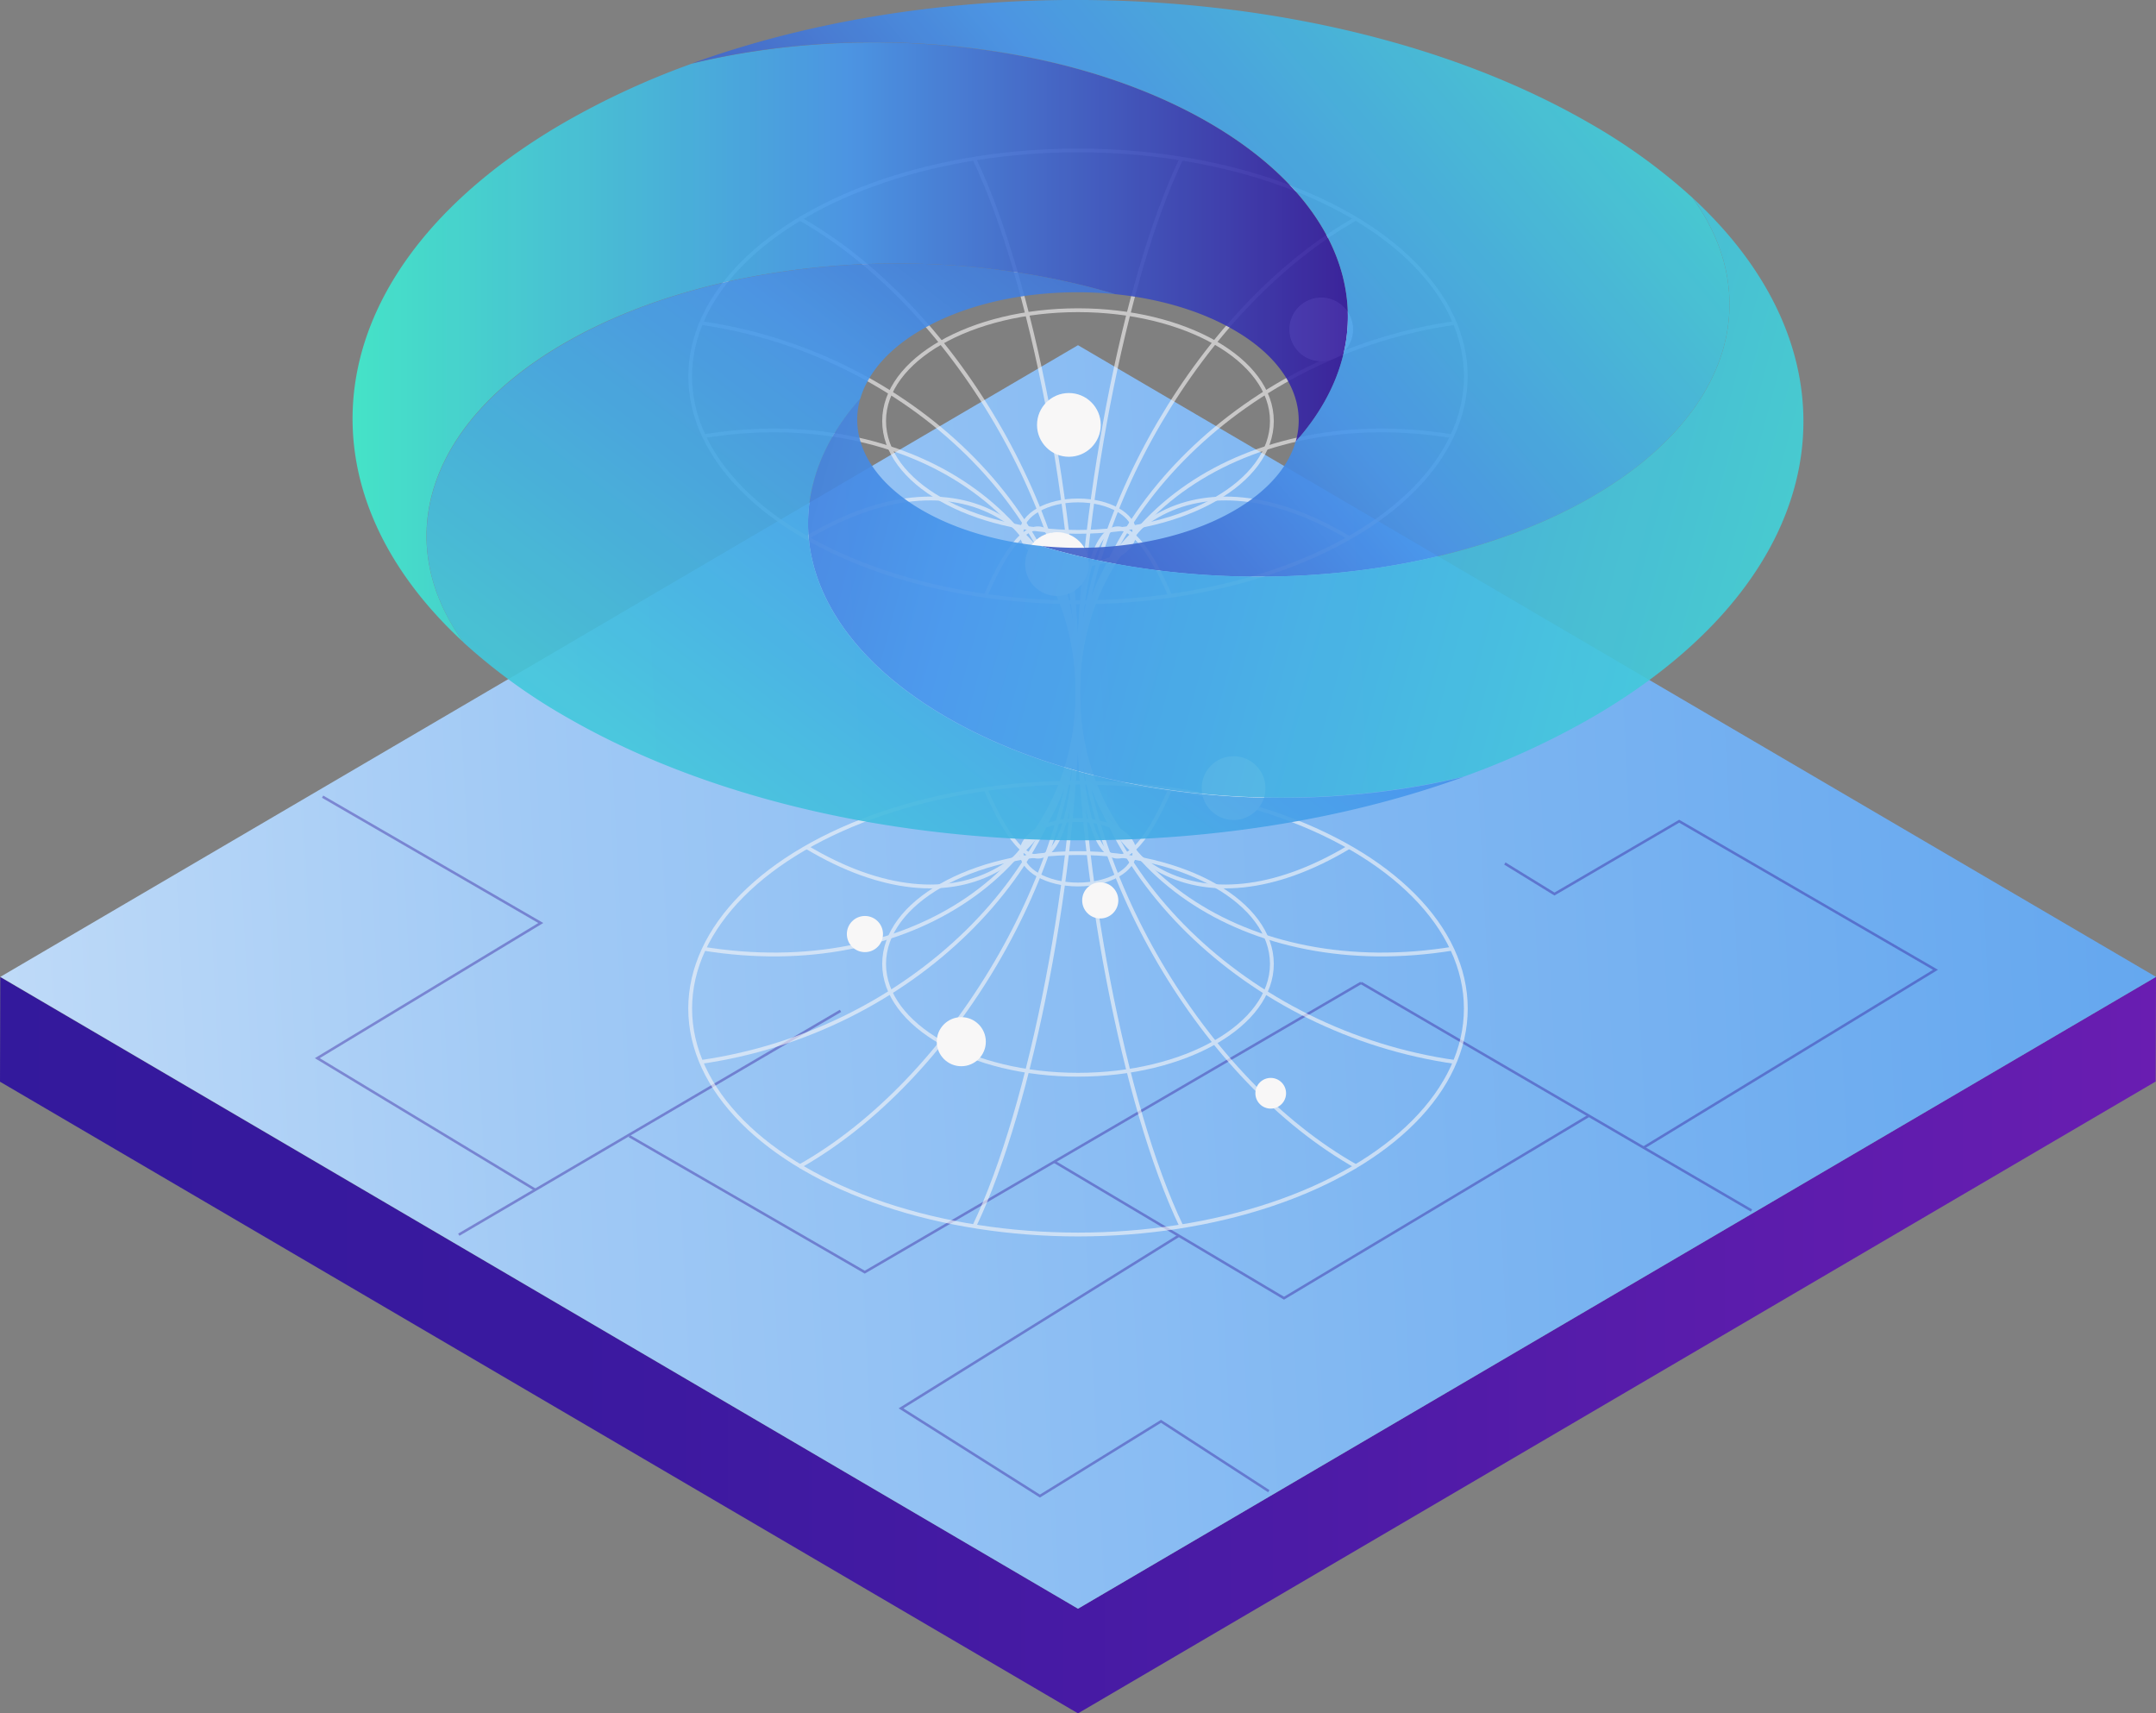 <?xml version="1.0" encoding="UTF-8"?> <svg xmlns="http://www.w3.org/2000/svg" xmlns:xlink="http://www.w3.org/1999/xlink" viewBox="0 0 847 673"><rect x="0" y="0" width="847" height="673" fill="#808080" stroke="none"/><defs><linearGradient id="a" y1="528.35" x2="847" y2="528.35" gradientUnits="userSpaceOnUse"><stop offset="0" stop-color="#33199c"></stop><stop offset="0.25" stop-color="#3a199f"></stop><stop offset="0.6" stop-color="#4c1ba6"></stop><stop offset="1" stop-color="#691db1"></stop></linearGradient><linearGradient id="b" x1="-390.68" y1="426.34" x2="1867.57" y2="308.19" gradientUnits="userSpaceOnUse"><stop offset="0" stop-color="#fff"></stop><stop offset="0.02" stop-color="#f7fbfe"></stop><stop offset="0.14" stop-color="#c9e0f9"></stop><stop offset="0.27" stop-color="#a0c9f5"></stop><stop offset="0.41" stop-color="#80b7f2"></stop><stop offset="0.54" stop-color="#66a8ef"></stop><stop offset="0.68" stop-color="#549eed"></stop><stop offset="0.83" stop-color="#4998ec"></stop><stop offset="1" stop-color="#4696ec"></stop></linearGradient><linearGradient id="c" x1="138.5" y1="134.52" x2="529.53" y2="134.52" gradientUnits="userSpaceOnUse"><stop offset="0" stop-color="#3eedce"></stop><stop offset="0.5" stop-color="#4696ec"></stop><stop offset="1" stop-color="#33199c"></stop></linearGradient><linearGradient id="d" x1="660.05" y1="-67.36" x2="273.26" y2="260.2" xlink:href="#c"></linearGradient><linearGradient id="e" x1="836.81" y1="268.93" x2="-44.47" y2="31.99" xlink:href="#c"></linearGradient><linearGradient id="f" x1="217.87" y1="447.19" x2="597.48" y2="-49.37" xlink:href="#c"></linearGradient></defs><g><g style="isolation: isolate"><polygon points="423.5 631.89 0.12 383.78 0 424.89 423.5 673 846.88 424.81 847 383.71 423.5 631.89" fill="url(#a)"></polygon><polygon points="847 383.71 423.5 631.89 0.12 383.71 423.5 135.59 847 383.71" fill="url(#b)"></polygon></g><g opacity="0.4"><polyline points="645.51 450.89 760.37 380.93 659.68 322.57 610.68 351.17 591.19 339.18" fill="none" stroke="#33199c" stroke-miterlimit="10"></polyline><polyline points="247.24 446.27 339.73 499.7 534.68 386.08" fill="none" stroke="#33199c" stroke-miterlimit="10"></polyline><polyline points="414.18 456.31 504.43 509.92 623.93 438.42" fill="none" stroke="#33199c" stroke-miterlimit="10"></polyline><line x1="688.08" y1="475.48" x2="534.68" y2="386.08" fill="none" stroke="#33199c" stroke-miterlimit="10"></line><line x1="180.24" y1="484.98" x2="330.2" y2="397.06" fill="none" stroke="#33199c" stroke-miterlimit="10"></line><polyline points="126.74 312.93 212.46 362.55 124.65 415.64 210.42 467.43" fill="none" stroke="#33199c" stroke-miterlimit="10"></polyline><polyline points="463.11 485.37 353.97 553.19 408.54 587.64 456.11 558.28 498.46 585.73" fill="none" stroke="#33199c" stroke-miterlimit="10"></polyline></g></g><g opacity="0.6"><g><path d="M313.87,458.29c60.57-34,109.29-117.4,109.49-186.29-.2,68.89-47.54,96-106.42,60.76" fill="none" stroke="#f8f7f7" stroke-miterlimit="10" stroke-width="1.5"></path><path d="M423.36,272c-.2,68.89-65.87,113.85-147.28,100.61" fill="none" stroke="#f8f7f7" stroke-miterlimit="10" stroke-width="1.5"></path><path d="M423.36,272C423.16,340.89,357,405.59,275,417.18" fill="none" stroke="#f8f7f7" stroke-miterlimit="10" stroke-width="1.5"></path><path d="M423.36,272c-.2,68.89-18,162.51-40.61,209.65" fill="none" stroke="#f8f7f7" stroke-miterlimit="10" stroke-width="1.5"></path><path d="M387,309.53c20.13,47.25,36.21,30.91,36.4-37.53" fill="none" stroke="#f8f7f7" stroke-miterlimit="10" stroke-width="1.5"></path></g><g><path d="M533,458.29C472.42,424.28,423.7,340.89,423.5,272c.2,68.89,47.54,96,106.42,60.76" fill="none" stroke="#f8f7f7" stroke-miterlimit="10" stroke-width="1.5"></path><path d="M423.5,272c.2,68.89,65.87,113.85,147.28,100.61" fill="none" stroke="#f8f7f7" stroke-miterlimit="10" stroke-width="1.5"></path><path d="M423.5,272c.2,68.89,66.37,133.59,148.38,145.18" fill="none" stroke="#f8f7f7" stroke-miterlimit="10" stroke-width="1.5"></path><path d="M423.5,272c.2,68.89,18,162.51,40.61,209.65" fill="none" stroke="#f8f7f7" stroke-miterlimit="10" stroke-width="1.5"></path><path d="M459.9,309.53c-20.13,47.25-36.21,30.91-36.4-37.53" fill="none" stroke="#f8f7f7" stroke-miterlimit="10" stroke-width="1.5"></path></g><ellipse cx="423.5" cy="378.62" rx="76.17" ry="43.53" fill="none" stroke="#f8f7f7" stroke-miterlimit="10" stroke-width="1.5"></ellipse><ellipse cx="423.5" cy="334.76" rx="22.17" ry="12.67" fill="none" stroke="#f8f7f7" stroke-miterlimit="10" stroke-width="1.5"></ellipse><ellipse cx="423.5" cy="396.16" rx="152.36" ry="88.75" fill="none" stroke="#f8f7f7" stroke-miterlimit="10" stroke-width="1.5"></ellipse><g><path d="M313.87,85.71c60.57,34,109.29,117.4,109.49,186.29-.2-68.89-47.54-96-106.42-60.76" fill="none" stroke="#f8f7f7" stroke-miterlimit="10" stroke-width="1.5"></path><path d="M423.36,272c-.2-68.89-65.87-113.85-147.28-100.61" fill="none" stroke="#f8f7f7" stroke-miterlimit="10" stroke-width="1.5"></path><path d="M423.36,272C423.16,203.11,357,138.41,275,126.82" fill="none" stroke="#f8f7f7" stroke-miterlimit="10" stroke-width="1.5"></path><path d="M423.36,272c-.2-68.89-18-162.51-40.61-209.65" fill="none" stroke="#f8f7f7" stroke-miterlimit="10" stroke-width="1.5"></path><path d="M387,234.47c20.13-47.25,36.21-30.91,36.4,37.53" fill="none" stroke="#f8f7f7" stroke-miterlimit="10" stroke-width="1.5"></path></g><g><path d="M533,85.71C472.42,119.72,423.7,203.11,423.5,272c.2-68.89,47.54-96,106.42-60.76" fill="none" stroke="#f8f7f7" stroke-miterlimit="10" stroke-width="1.5"></path><path d="M423.5,272c.2-68.89,65.87-113.85,147.28-100.61" fill="none" stroke="#f8f7f7" stroke-miterlimit="10" stroke-width="1.5"></path><path d="M423.5,272c.2-68.89,66.37-133.59,148.38-145.18" fill="none" stroke="#f8f7f7" stroke-miterlimit="10" stroke-width="1.5"></path><path d="M423.5,272c.2-68.89,18-162.51,40.61-209.65" fill="none" stroke="#f8f7f7" stroke-miterlimit="10" stroke-width="1.5"></path><path d="M459.9,234.47c-20.13-47.25-36.21-30.91-36.4,37.53" fill="none" stroke="#f8f7f7" stroke-miterlimit="10" stroke-width="1.5"></path></g><ellipse cx="423.5" cy="165.38" rx="76.17" ry="43.53" fill="none" stroke="#f8f7f7" stroke-miterlimit="10" stroke-width="1.5"></ellipse><ellipse cx="423.5" cy="209.24" rx="22.17" ry="12.67" fill="none" stroke="#f8f7f7" stroke-miterlimit="10" stroke-width="1.5"></ellipse><ellipse cx="423.5" cy="147.84" rx="152.36" ry="88.75" fill="none" stroke="#f8f7f7" stroke-miterlimit="10" stroke-width="1.5"></ellipse></g><g><ellipse cx="484.62" cy="309.57" rx="12.52" ry="12.52" fill="#f8f7f7"></ellipse><circle cx="432.24" cy="353.67" r="7.1" fill="#f8f7f7"></circle><ellipse cx="415.25" cy="221.56" rx="12.52" ry="12.52" fill="#f8f7f7"></ellipse><ellipse cx="419.92" cy="166.9" rx="12.52" ry="12.52" fill="#f8f7f7"></ellipse><ellipse cx="519.05" cy="129.39" rx="12.52" ry="12.52" fill="#f8f7f7"></ellipse><ellipse cx="377.65" cy="409.17" rx="9.64" ry="9.64" fill="#f8f7f7"></ellipse><circle cx="499.21" cy="429.43" r="6.03" fill="#f8f7f7"></circle><circle cx="339.79" cy="366.89" r="7.1" fill="#f8f7f7"></circle></g><g><g opacity="0.9"><path d="M474.78,48.11c58.83,34,70.27,85,34.22,125.42,4.51-15.52-3.6-32.05-24.38-44-13.2-7.62-29.58-12.27-46.65-14-70-21-158.08-14.54-216.52,19.41-54.67,31.75-67.7,78.43-39.3,117.43C113,188.68,126,103.72,221.32,48.33A312.4,312.4,0,0,1,271.79,25C339.07,8.67,419.75,16.36,474.78,48.11Z" fill="url(#c)"></path></g><g opacity="0.9"><path d="M624.36,48.33a227.23,227.23,0,0,1,40.48,29.29c28.42,39,15.39,85.69-39.28,117.45C567.12,229,479,235.47,409,214.47c26.81,2.66,55.36-2,76-14,13.13-7.62,21.1-17.09,24-27,36-40.46,24.61-91.47-34.22-125.42-55-31.75-135.71-39.44-203-23.12C381.6-14.84,528.39-7.06,624.36,48.33Z" fill="url(#d)"></path><path d="M664.84,77.62C734,141.32,721,226.28,625.68,281.67A313.76,313.76,0,0,1,575.2,305c-67.29,16.32-148,8.63-203-23.12-58.84-33.95-70.28-85-34.23-125.43-4.5,15.53,3.61,32.06,24.37,44,13.22,7.63,29.6,12.28,46.67,14,70,21,158.08,14.54,216.52-19.4C680.23,163.31,693.26,116.64,664.84,77.62Z" fill="url(#e)"></path><path d="M438,115.53c-26.83-2.67-55.37,2-76,14-13.12,7.62-21.08,17.1-24,27-36.05,40.46-24.61,91.48,34.23,125.43,55,31.75,135.68,39.44,203,23.12-109.79,39.83-256.59,32.05-352.57-23.34a226.76,226.76,0,0,1-40.48-29.3c-28.4-39-15.37-85.68,39.3-117.43C279.89,101,368,94.53,438,115.53Z" fill="url(#f)"></path></g></g></svg> 